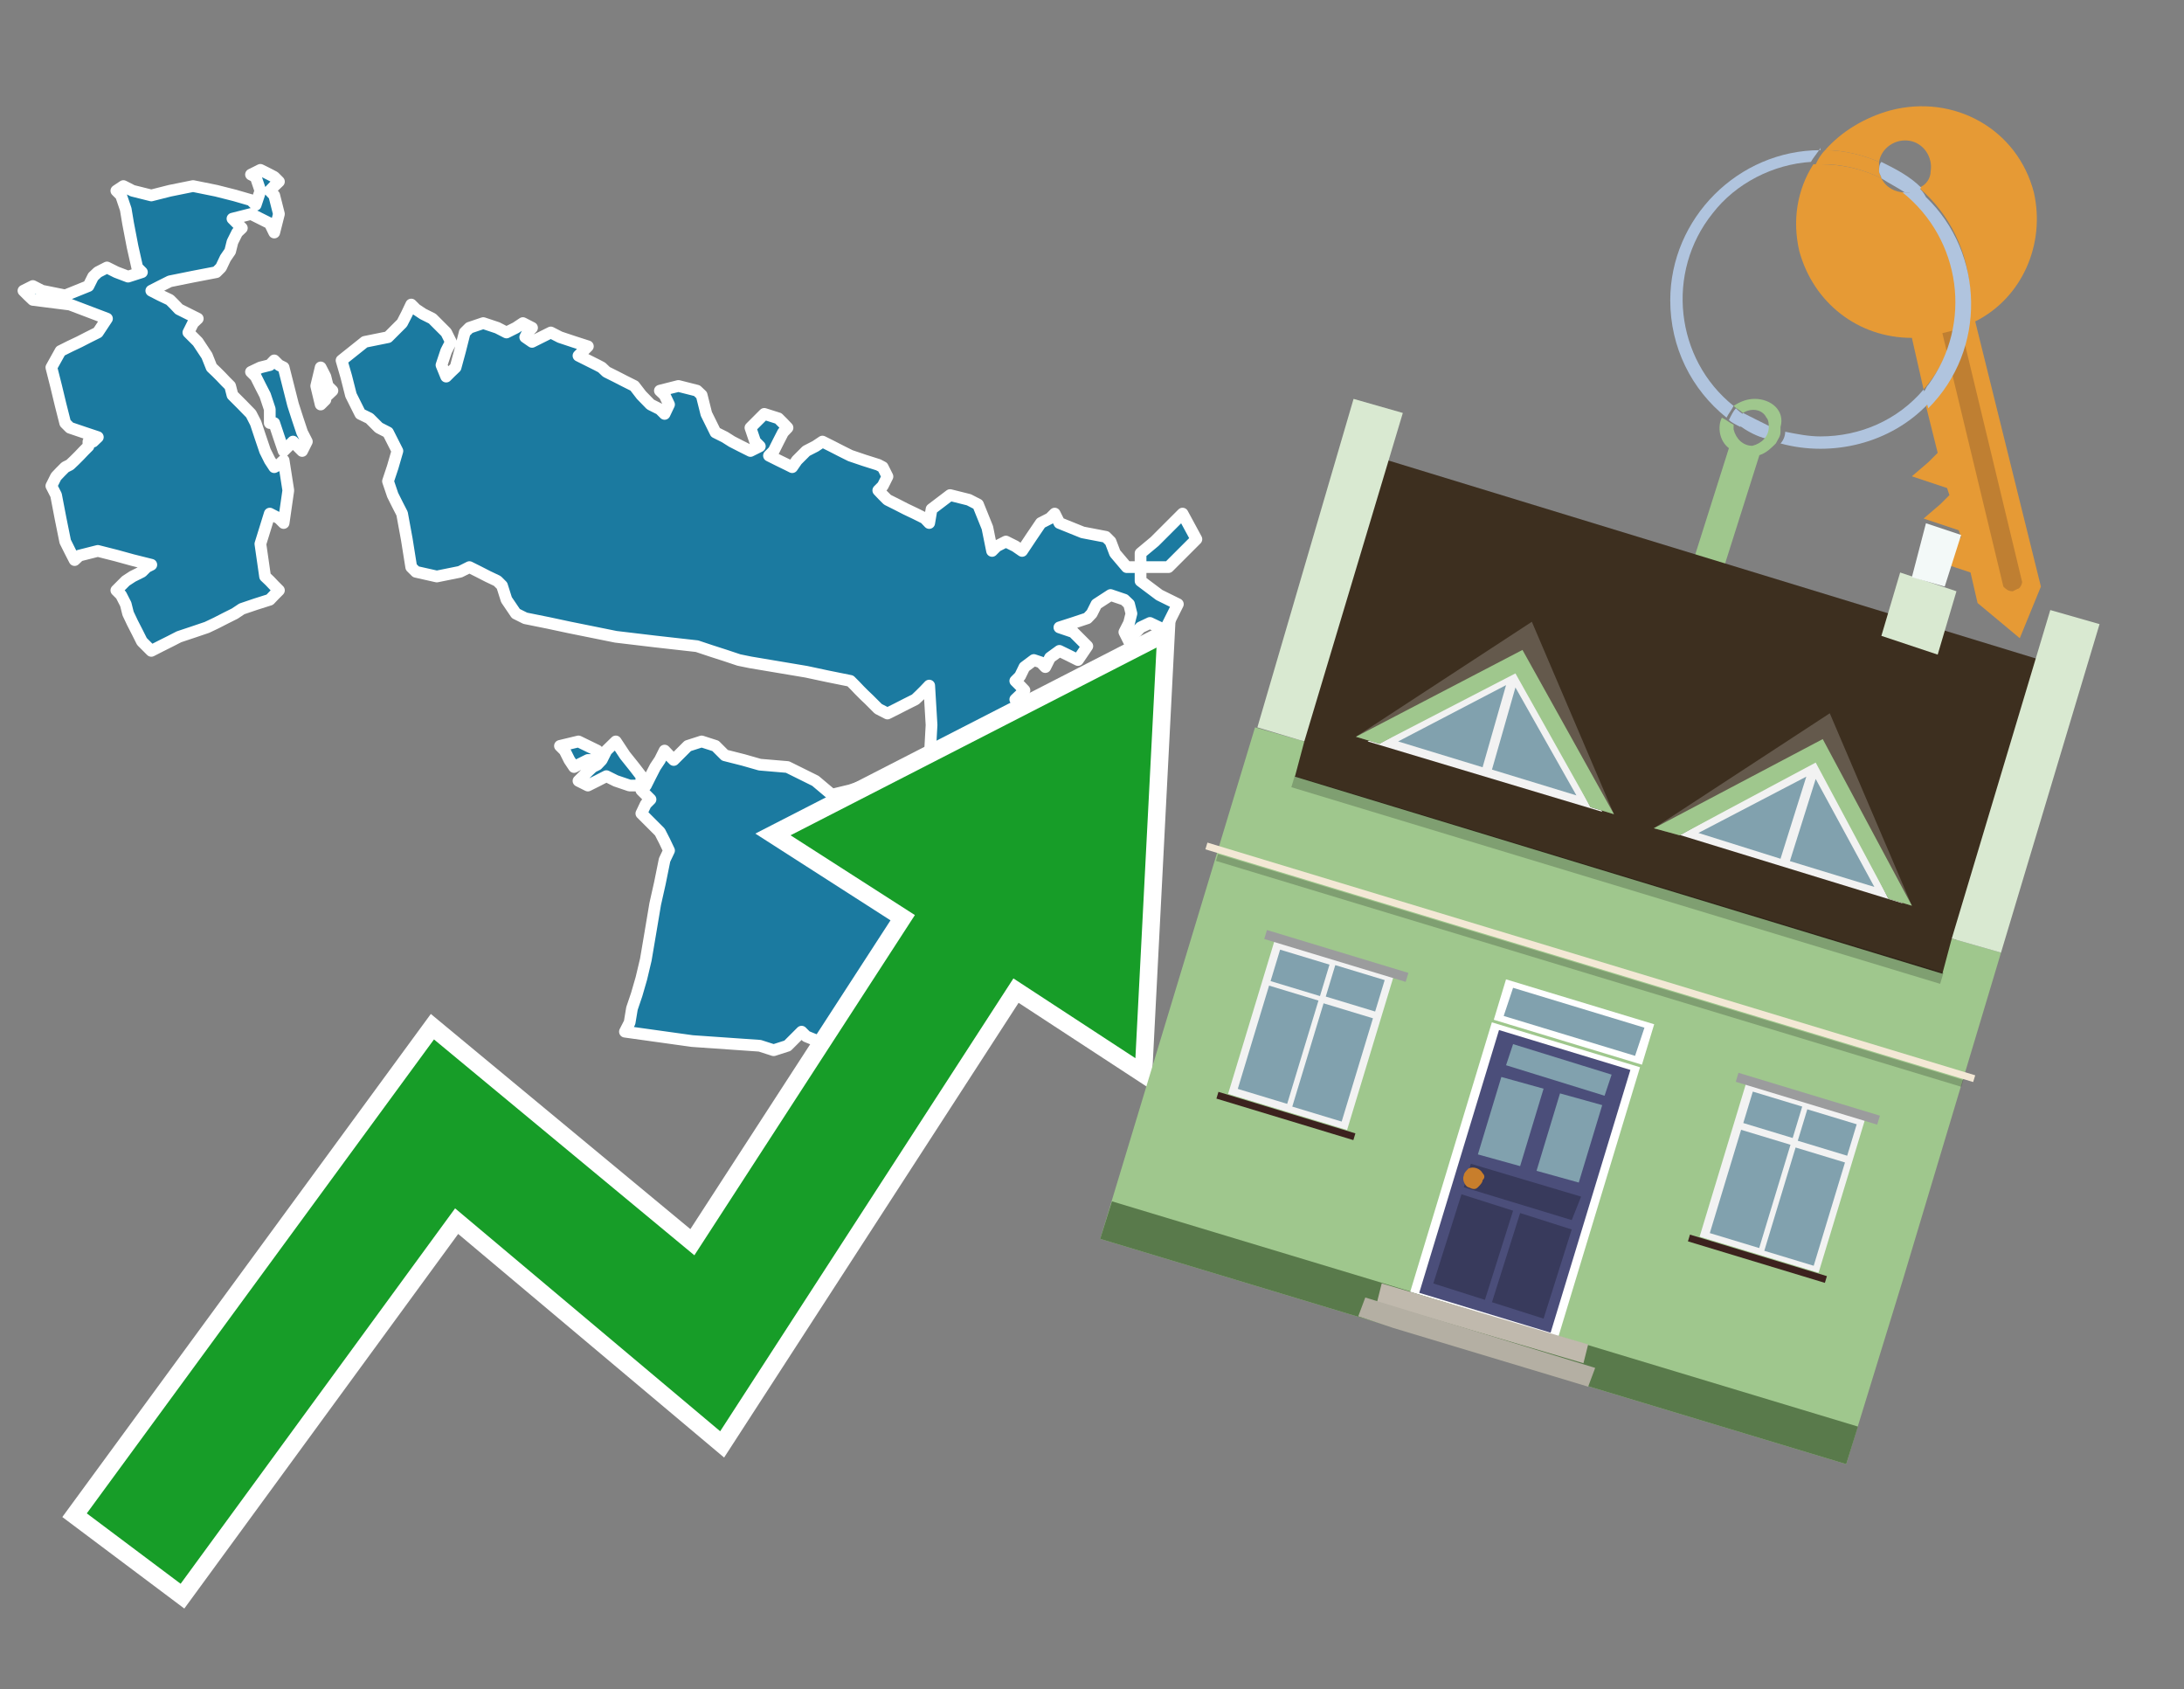 <?xml version="1.0" encoding="utf-8"?>
<!-- Generator: Adobe Illustrator 26.0.3, SVG Export Plug-In . SVG Version: 6.00 Build 0)  -->
<svg version="1.1" id="Text" xmlns="http://www.w3.org/2000/svg" xmlns:xlink="http://www.w3.org/1999/xlink" x="0px" y="0px"
	 width="93.1px" height="72px" viewBox="0 0 93.1 72" style="enable-background:new 0 0 93.1 72;" xml:space="preserve">
<rect x="0" y="0" width="93.1" height="72" fill="#808080" stroke="none"/>
<style type="text/css">
	.st0{fill:#1B7AA0;stroke:#FFFFFF;stroke-width:0.5;stroke-linejoin:round;}
	.st1{fill:none;stroke:#FFFFFF;stroke-width:1.5;stroke-miterlimit:10;}
	.st2{fill:#179D28;}
	.st3{fill:#E69A35;}
	.st4{fill:#B0C4DE;}
	.st5{fill:#9FC78D;}
	.st6{fill:#BF7F32;}
	.st7{fill-rule:evenodd;clip-rule:evenodd;fill:#3D2F1F;}
	.st8{fill-rule:evenodd;clip-rule:evenodd;fill:#9FC78D;}
	.st9{opacity:0.2;enable-background:new    ;}
	.st10{fill-rule:evenodd;clip-rule:evenodd;fill:#D9E9D1;}
	.st11{fill-rule:evenodd;clip-rule:evenodd;fill:#597A4B;}
	.st12{fill-rule:evenodd;clip-rule:evenodd;fill:#F3F9F8;}
	.st13{fill:#FFFFFF;}
	.st14{fill:#4B4E7A;}
	.st15{fill:#81A1AE;}
	.st16{fill:#383A5C;}
	.st17{fill:#C87E2C;}
	.st18{fill-rule:evenodd;clip-rule:evenodd;fill:#C0B9AD;}
	.st19{fill-rule:evenodd;clip-rule:evenodd;fill:#B4AFA3;}
	.st20{fill:#F3E8D5;}
	.st21{fill:#F2F2F2;}
	.st22{fill:#9B9C9D;}
	.st23{fill:#3C221E;}
	.st24{fill-rule:evenodd;clip-rule:evenodd;fill:#F2F2F2;}
	.st25{fill-rule:evenodd;clip-rule:evenodd;fill:#64594C;}
	.st26{fill-rule:evenodd;clip-rule:evenodd;fill:#81A1AE;}
</style>
<path class="st0" d="M26.84,33.48L26.25,33.28L25.85,33.08L25.46,33.28L25.06,33.48L24.66,33.28L24.86,33.08L25.06,32.88L25.26,32.69L25.46,32.59L25.65,32.39L25.85,31.99L26.25,31.6L26.64,32.19L27.04,32.69L27.34,33.08L27.34,33.48ZM48.62,24.76L49.42,25.36L50.21,25.75L50.01,26.15L49.81,26.55L49.61,26.94L49.42,26.74L49.02,26.55L48.62,26.74L48.43,26.94L48.23,27.14L48.13,27.34L47.93,26.94L48.13,26.55L48.23,26.15L48.13,25.75L47.93,25.56L47.34,25.36L46.74,25.75L46.54,26.15L46.35,26.35L45.75,26.55L45.16,26.74L45.75,26.94L46.35,27.54L45.95,28.13L45.55,27.93L45.16,27.74L44.76,28.03L44.56,28.43L44.37,28.23L44.07,28.13L43.67,28.43L43.48,28.82L43.28,29.02L43.48,29.22L43.67,29.42L43.48,29.62L43.28,29.81L43.48,30.01L43.67,30.21L43.77,30.41L43.97,30.8L44.17,31.2L44.37,31.6L44.17,31.99L43.97,33.08L43.77,34.27L43.67,34.67L43.48,35.06L43.28,35.46L43.08,35.85L42.88,36.35L43.28,36.94L43.67,37.34L43.28,37.74L42.88,37.54L42.68,37.34L42.49,37.93L42.29,38.53L42.09,38.92L41.69,39.32L41.3,39.52L40.9,39.72L40.5,39.91L40.31,40.11L40.11,40.31L39.91,40.51L39.71,40.71L39.61,40.9L39.42,41.1L39.22,41.2L39.02,41.6L38.62,41.99L38.23,42.19L37.63,42.39L37.04,42.59L37.24,42.78L37.44,43.38L37.24,43.97L37.04,44.37L36.64,44.76L36.25,44.57L36.05,44.37L35.85,44.17L35.65,43.97L35.46,44.17L34.86,44.37L34.37,44.17L34.17,43.97L33.97,44.17L33.77,44.37L33.57,44.57L32.98,44.76L32.39,44.57L29.51,44.37L26.64,43.97L26.84,43.58L26.94,42.98L27.14,42.39L27.34,41.7L27.53,40.9L27.73,39.72L27.93,38.53L28.13,37.64L28.33,36.65L28.52,36.25L28.33,35.85L28.13,35.46L27.73,35.06L27.34,34.67L27.53,34.27L27.73,34.07L27.53,33.87L27.34,33.68L27.53,33.48L27.73,33.08L27.93,32.69L28.13,32.39L28.33,31.99L28.52,32.19L28.72,32.39L28.92,32.19L29.12,31.99L29.32,31.79L29.91,31.6L30.5,31.79L30.7,31.99L30.9,32.19L31.69,32.39L32.39,32.59L33.57,32.69L34.76,33.28L35.46,33.87L36.25,33.68L36.84,33.48L37.44,33.28L38.43,33.08L39.42,32.88L39.61,32.69L39.71,30.9L39.61,29.22L39.42,29.42L39.22,29.62L39.02,29.81L38.62,30.01L38.23,30.21L37.83,30.41L37.44,30.21L37.24,30.01L37.04,29.81L36.84,29.62L36.64,29.42L36.45,29.22L36.25,29.02L35.26,28.82L34.37,28.63L33.18,28.43L31.99,28.23L31.5,28.13L30.9,27.93L30.31,27.74L29.71,27.54L27.93,27.34L26.25,27.14L25.26,26.94L24.27,26.74L23.38,26.55L22.39,26.35L21.99,26.15L21.59,25.56L21.4,24.96L21.2,24.76L20.8,24.57L20.41,24.37L20.01,24.17L19.61,24.37L18.62,24.57L17.73,24.37L17.53,24.17L17.34,22.98L17.14,21.89L16.94,21.5L16.74,21.1L16.54,20.51L16.74,19.91L16.94,19.22L16.54,18.43L16.15,18.23L15.95,18.03L15.75,17.83L15.36,17.64L14.96,16.84L14.76,16.05L14.56,15.36L15.55,14.57L16.54,14.37L16.74,14.17L16.94,13.97L17.14,13.77L17.34,13.38L17.53,12.98L17.73,13.18L18.03,13.38L18.43,13.58L18.62,13.77L18.82,13.97L19.02,14.17L19.22,14.57L19.02,14.96L18.82,15.56L19.02,16.05L19.22,15.85L19.42,15.66L19.61,14.96L19.81,14.17L20.01,13.97L20.6,13.77L21.2,13.97L21.59,14.17L21.99,13.97L22.29,13.77L22.68,13.97L22.49,14.17L22.39,14.37L22.68,14.57L23.08,14.37L23.48,14.17L23.87,14.37L24.47,14.57L25.06,14.76L24.86,14.96L24.66,15.16L25.06,15.36L25.46,15.56L25.65,15.66L25.85,15.85L26.25,16.05L26.64,16.25L27.04,16.45L27.34,16.84L27.73,17.24L28.13,17.44L28.33,17.64L28.52,17.24L28.33,16.84L28.13,16.65L28.92,16.45L29.71,16.65L29.91,16.84L30.11,17.64L30.5,18.43L30.9,18.63L31.2,18.82L31.59,19.02L31.99,19.22L32.39,19.02L32.19,18.82L31.99,18.23L32.58,17.64L33.18,17.83L33.38,18.03L33.57,18.23L33.38,18.43L33.18,18.82L32.98,19.22L32.78,19.42L33.18,19.62L33.57,19.81L33.77,19.91L33.97,19.62L34.37,19.22L34.76,19.02L35.06,18.82L35.46,19.02L35.85,19.22L36.25,19.42L36.84,19.62L37.44,19.81L37.63,19.91L37.83,20.31L37.63,20.71L37.44,20.9L37.63,21.1L37.83,21.3L38.23,21.5L38.62,21.7L39.02,21.89L39.42,22.09L39.61,22.29L39.71,21.7L40.5,21.1L41.3,21.3L41.69,21.5L42.09,22.49L42.29,23.48L42.49,23.28L42.88,23.08L43.28,23.28L43.57,23.48L43.97,22.88L44.37,22.29L44.76,22.09L44.96,21.89L45.16,22.29L46.15,22.69L47.14,22.88L47.34,23.08L47.53,23.58L48.03,24.17L48.62,24.17ZM43.67,36.55L44.07,36.25L44.37,36.45L44.56,36.65L44.76,36.74L44.96,36.94L45.16,37.14L44.56,37.34L43.97,37.14L43.77,36.94L43.67,36.94ZM25.06,32.39L24.66,32.59L24.47,32.69L24.27,32.39L24.07,31.99L23.87,31.79L24.66,31.6L25.46,31.99L25.46,32.39ZM13.87,17.04L13.67,17.24L13.48,16.45L13.67,15.66L13.87,16.05L13.97,16.45L14.17,16.65L13.97,16.84L13.87,16.84ZM48.62,23.58L49.22,23.08L49.81,22.49L50.41,21.89L51.0,22.98L49.81,24.17L48.62,24.17ZM3.97,18.82L4.17,18.63L3.57,18.43L2.98,18.23L2.78,18.03L2.58,17.24L2.39,16.45L2.19,15.66L2.58,14.96L2.98,14.76L3.38,14.57L3.77,14.37L4.17,14.17L4.56,13.58L2.98,12.98L1.4,12.78L1.2,12.59L1.0,12.39L1.4,12.19L1.79,12.39L2.78,12.59L3.77,12.19L3.97,11.79L4.17,11.6L4.56,11.4L4.96,11.6L5.46,11.79L6.05,11.6L5.85,11.4L5.65,10.51L5.46,9.52L5.36,8.92L5.16,8.33L4.96,8.13L5.26,7.93L5.65,8.13L6.45,8.33L7.24,8.13L8.23,7.93L9.22,8.13L10.01,8.33L10.7,8.53L10.9,8.73L11.1,8.13L10.9,7.54L10.7,7.44L11.1,7.24L11.5,7.44L11.69,7.54L11.89,7.74L11.69,7.93L11.5,8.13L11.69,8.33L11.89,9.12L11.69,9.91L11.5,9.52L10.7,9.12L9.91,9.32L10.11,9.52L10.31,9.72L10.11,9.91L9.91,10.31L9.81,10.71L9.61,11.0L9.42,11.4L9.22,11.6L8.23,11.79L7.24,11.99L6.84,12.19L6.45,12.39L6.84,12.59L7.24,12.78L7.44,12.98L7.63,13.18L8.03,13.38L8.43,13.58L8.23,13.77L8.03,14.17L8.43,14.57L8.82,15.16L9.02,15.66L9.22,15.85L9.42,16.05L9.61,16.25L9.81,16.45L9.91,16.84L10.31,17.24L10.7,17.64L10.9,18.03L11.1,18.63L11.3,19.22L11.5,19.62L11.69,19.91L11.89,19.81L12.09,19.62L12.29,20.9L12.09,22.29L11.89,22.09L11.5,21.89L11.1,23.18L11.3,24.57L11.5,24.76L11.69,24.96L11.89,25.16L11.69,25.36L11.5,25.56L10.9,25.75L10.31,25.95L10.01,26.15L9.61,26.35L9.22,26.55L8.82,26.74L8.23,26.94L7.63,27.14L7.24,27.34L6.84,27.54L6.45,27.74L6.05,27.34L5.85,26.94L5.65,26.55L5.46,26.15L5.36,25.75L5.16,25.36L4.96,25.16L5.16,24.96L5.36,24.76L5.65,24.57L6.05,24.37L6.25,24.17L6.45,24.07L5.65,23.87L4.96,23.68L4.17,23.48L3.38,23.68L3.18,23.87L2.98,23.48L2.78,23.08L2.58,22.09L2.39,21.1L2.19,20.71L2.39,20.31L2.58,20.11L2.78,19.91L2.98,19.81L3.18,19.62L3.38,19.42L3.57,19.22L3.77,19.02L3.77,18.82ZM11.5,17.44L11.3,16.84L11.1,16.45L10.9,16.05L10.7,15.85L11.1,15.66L11.5,15.56L11.69,15.36L11.89,15.56L12.09,15.66L12.29,16.45L12.49,17.24L12.68,17.83L12.88,18.43L13.08,18.82L12.88,19.22L12.68,19.02L12.49,18.82L12.29,19.02L12.09,19.22L11.89,18.63L11.69,18.03L11.5,18.03Z"/>
<polygon class="st1" points="49.3,27.6 33.7,35.6 39,39 29.6,53.5 18.5,44.3 3.7,64.5 7.7,67.5 19.4,51.5 30.7,61 43.2,41.7 
	48.4,45.1 "/>
<polygon class="st2" points="49.3,27.6 33.7,35.6 39,39 29.6,53.5 18.5,44.3 3.7,64.5 7.7,67.5 19.4,51.5 30.7,61 43.2,41.7 
	48.4,45.1 "/>
<path class="st3" d="M80.2,7.6c0-0.1-0.1-0.2-0.1-0.3c0-0.1,0-0.3,0-0.4c-0.7-0.3-1.5-0.5-2.3-0.5c-0.2,0.2-0.3,0.4-0.4,0.6
	c0.1,0,0.2,0,0.3,0C78.5,7,79.4,7.2,80.2,7.6z"/>
<path class="st4" d="M77.6,6.4c-3.5,0-6.4,2.9-6.4,6.4c0,2,0.9,3.8,2.4,5c0.1-0.2,0.2-0.3,0.3-0.5c-2.5-2-2.9-5.7-0.9-8.2
	c1-1.3,2.6-2.1,4.2-2.2c0.1-0.2,0.3-0.4,0.4-0.6V6.4z"/>
<path class="st3" d="M84.2,13.7c2-1,3-3.3,2.5-5.5C86,5.5,83.3,4,80.6,4.7c-1.1,0.3-2.1,0.9-2.8,1.7c0.8,0,1.6,0.2,2.3,0.5
	c0.1-0.6,0.7-1,1.3-0.9c0.6,0.1,1,0.7,0.9,1.3c0,0.3-0.2,0.6-0.5,0.7c2.7,2.3,2.9,6.4,0.6,9c-0.1,0.1-0.2,0.2-0.3,0.3l0.5,2
	l-0.4,0.4l-0.7,0.6l0.9,0.3l0.6,0.2l0.1,0.3l-0.4,0.4L82,22.1l0.9,0.3l0.6,0.2l0.1,0.3l-0.4,0.4l-0.7,0.6l0.9,0.3l0.6,0.2l0.3,1.3
	l1.8,1.5L87,25L84.2,13.7z"/>
<path class="st3" d="M81.2,8.2c-0.4,0-0.8-0.2-1-0.6C79.4,7.2,78.5,7,77.6,7c-0.1,0-0.2,0-0.3,0c-0.7,1.1-0.9,2.4-0.6,3.7
	c0.6,2.2,2.5,3.7,4.8,3.7l0.5,2.2c2.1-2.4,1.9-6.1-0.6-8.2C81.3,8.3,81.2,8.3,81.2,8.2z"/>
<path class="st4" d="M74.1,18.1c0.4,0.3,0.8,0.5,1.2,0.6c0.1-0.1,0.2-0.3,0.2-0.5l0,0c-0.4-0.2-0.8-0.4-1.2-0.6
	C74.2,17.8,74.1,17.9,74.1,18.1z"/>
<path class="st4" d="M74.4,17.7c-0.2-0.1-0.3-0.2-0.4-0.3c-0.1,0.1-0.2,0.3-0.3,0.5c0.1,0.1,0.3,0.2,0.5,0.3
	C74.1,17.9,74.2,17.8,74.4,17.7z"/>
<path class="st5" d="M74.8,17c-0.3,0-0.6,0.1-0.9,0.3c0.1,0.1,0.3,0.2,0.4,0.3c0.3-0.2,0.8-0.2,1,0.2c0.1,0.1,0.1,0.3,0.1,0.4l0,0
	c0,0.4-0.3,0.7-0.7,0.8c-0.4,0-0.7-0.3-0.8-0.7c0,0,0,0,0-0.1v-0.1c-0.2-0.1-0.3-0.2-0.5-0.3c-0.2,0.4-0.1,1,0.3,1.3l-1.9,6l1.3,0.3
	l1.9-6c0.3-0.1,0.5-0.3,0.7-0.5c0.1-0.2,0.2-0.3,0.2-0.5c0-0.1,0-0.1,0-0.2C76.1,17.5,75.5,17,74.8,17z"/>
<path class="st6" d="M86,25.1l-0.2,0.1c-0.2,0-0.3-0.1-0.4-0.2l0,0l-2.6-10.8l0.8-0.2l2.6,10.8C86.2,24.9,86.1,25.1,86,25.1L86,25.1
	z"/>
<path class="st4" d="M80.1,7.3c0,0.1,0.1,0.2,0.1,0.3c0.3,0.2,0.7,0.4,1,0.6c0.1,0,0.2,0,0.3,0c0.1,0,0.3-0.1,0.4-0.2
	c-0.5-0.5-1.1-0.8-1.7-1.1C80.1,7,80.1,7.2,80.1,7.3z"/>
<path class="st4" d="M77.6,18.6c-0.5,0-1-0.1-1.5-0.2c0,0.2-0.1,0.4-0.2,0.5c2.2,0.6,4.7,0,6.3-1.7L82,16.6
	C80.9,17.9,79.3,18.6,77.6,18.6z"/>
<path class="st4" d="M81.8,8c-0.1,0.1-0.2,0.1-0.4,0.2c-0.1,0-0.2,0-0.3,0c2.5,2,3,5.6,1.1,8.2c-0.1,0.1-0.1,0.2-0.2,0.3l0.2,0.7
	c2.5-2.5,2.4-6.6-0.1-9C82,8.2,81.9,8.1,81.8,8L81.8,8z"/>
<g>
	<polygon class="st7" points="82.9,41.7 55,33.2 59.1,19.6 86.9,28.1 82.9,41.7 	"/>
	<polygon class="st8" points="81.1,54.6 85.3,40.6 83.2,40 82.8,41.5 55.2,33.1 55.6,31.6 53.5,31 46.9,52.8 78.7,62.4 	"/>
	<rect x="68.7" y="23.1" transform="matrix(0.29 -0.957 0.957 0.29 13.018 92.597)" class="st9" width="0.5" height="28.9"/>
	<polygon class="st10" points="85.3,40.6 83.2,40 87.4,26 89.5,26.6 85.3,40.6 	"/>
	<polygon class="st10" points="55.6,31.6 53.6,31 57.7,17 59.8,17.6 55.6,31.6 	"/>
	<polygon class="st11" points="78.7,62.4 79.2,60.8 47.4,51.2 46.9,52.8 78.7,62.4 	"/>
	<polygon class="st10" points="83.4,25.2 81,24.4 80.2,27.1 82.6,27.9 83.4,25.2 	"/>
	<polygon class="st12" points="83.6,22.8 82.1,22.3 81.5,24.6 82.9,25 83.6,22.8 	"/>
	<rect x="66.2" y="40.3" transform="matrix(0.29 -0.957 0.957 0.29 5.912 95.129)" class="st13" width="1.8" height="6.6"/>
	<rect x="59" y="46.9" transform="matrix(0.29 -0.957 0.957 0.29 -1.878 97.918)" class="st13" width="12" height="6.6"/>
	<g id="Symbol_9_0_Layer2_0_MEMBER_8_MEMBER_12_MEMBER_0_FILL_00000117644893634561428420000013506764434021418121_">
		<path class="st14" d="M63.9,43.9l5.6,1.7l-3.4,11.2l-5.6-1.7L63.9,43.9z"/>
	</g>
	<g id="Symbol_9_0_Layer2_0_MEMBER_8_MEMBER_12_MEMBER_1_MEMBER_1_FILL_00000119806455507307383310000007620565381065756065_">
		<path class="st15" d="M65.8,46.4l-1,3.3l-1.8-0.5l1-3.3L65.8,46.4z"/>
	</g>
	<g id="Symbol_9_0_Layer2_0_MEMBER_8_MEMBER_12_MEMBER_1_MEMBER_1_FILL-2_00000079484099644297653320000016872340710301101991_">
		<path class="st15" d="M68.3,47.1l-1,3.3l-1.8-0.5l1-3.3L68.3,47.1z"/>
	</g>
	<g id="Symbol_9_0_Layer2_0_MEMBER_8_MEMBER_12_MEMBER_2_MEMBER_0_FILL_00000174597777604405696490000011029781931410359740_">
		<path class="st16" d="M63.6,55.5l1.2-3.8l2.2,0.7l-1.2,3.8L63.6,55.5z"/>
	</g>
	<g id="Symbol_9_0_Layer2_0_MEMBER_8_MEMBER_12_MEMBER_2_MEMBER_1_FILL_00000091710615109095859720000010578804004878927253_">
		<path class="st16" d="M61.1,54.7l1.2-3.8l2.2,0.7l-1.2,3.8L61.1,54.7z"/>
	</g>
	<g id="Symbol_9_0_Layer2_0_MEMBER_8_MEMBER_12_MEMBER_2_MEMBER_1_FILL-2_00000178907767405274125160000006478634603670211001_">
		<path class="st16" d="M62.4,50.6l0.3-1l4.7,1.4L67,52L62.4,50.6z"/>
	</g>
	<g id="Symbol_9_0_Layer2_0_MEMBER_8_MEMBER_12_MEMBER_2_MEMBER_1_FILL-3_00000016067518085705060410000004307156899214402747_">
		<path class="st15" d="M64.2,45.4l0.3-0.9l4.2,1.3l-0.3,0.9L64.2,45.4z"/>
	</g>
	<g id="Symbol_9_0_Layer2_0_MEMBER_8_MEMBER_13_FILL_00000139974108045065158200000003699932478169806997_">
		<path class="st17" d="M62.4,50.1c0-0.1,0.1-0.2,0.2-0.3c0.2-0.1,0.5,0,0.6,0.2c0,0,0,0,0,0c0.1,0.1,0.1,0.2,0,0.3
			c0,0.1-0.1,0.2-0.2,0.3c-0.1,0.1-0.2,0.1-0.4,0C62.5,50.6,62.3,50.3,62.4,50.1z"/>
	</g>
	<g id="Symbol_9_0_Layer2_0_MEMBER_8_MEMBER_12_MEMBER_2_MEMBER_1_FILL-4_00000128453049626921765750000009391352055896562834_">
		<path class="st15" d="M64.1,43.3l0.4-1.2l5.6,1.7L69.7,45L64.1,43.3z"/>
	</g>
	<polygon class="st18" points="67.5,58.1 67.7,57.3 58.9,54.7 58.7,55.5 67.5,58.1 	"/>
	<polygon class="st19" points="67.7,59.1 68,58.3 58.2,55.3 57.9,56.1 59.4,56.6 67.7,59.1 	"/>
	<rect x="67.7" y="23.9" transform="matrix(0.29 -0.957 0.957 0.29 8.878 94.056)" class="st20" width="0.3" height="34.2"/>
	<rect x="67.6" y="24.8" transform="matrix(0.29 -0.957 0.957 0.29 8.497 94.192)" class="st9" width="0.3" height="33.2"/>
	<rect x="52.5" y="41.5" transform="matrix(0.29 -0.957 0.957 0.29 -2.589 84.83)" class="st21" width="6.9" height="5.3"/>
	<rect x="54.5" y="44.2" transform="matrix(0.29 -0.957 0.957 0.29 -3.017 86.502)" class="st15" width="4.6" height="2.2"/>
	<rect x="57.1" y="41.1" transform="matrix(0.29 -0.957 0.957 0.29 0.623 85.199)" class="st15" width="1.4" height="2.2"/>
	<rect x="52.2" y="43.5" transform="matrix(0.29 -0.957 0.957 0.29 -4.003 83.749)" class="st15" width="4.6" height="2.2"/>
	<rect x="54.7" y="40.4" transform="matrix(0.29 -0.957 0.957 0.29 -0.363 82.446)" class="st15" width="1.4" height="2.2"/>
	<rect x="56.7" y="37.6" transform="matrix(0.29 -0.957 0.957 0.29 1.466 83.378)" class="st22" width="0.4" height="6.3"/>
	<rect x="54.7" y="44.5" transform="matrix(0.29 -0.957 0.957 0.29 -6.596 86.265)" class="st23" width="0.3" height="6.1"/>
	<rect x="72.6" y="47.6" transform="matrix(0.29 -0.957 0.957 0.29 5.844 108.381)" class="st21" width="6.9" height="5.3"/>
	<rect x="72.3" y="49.6" transform="matrix(0.29 -0.957 0.957 0.29 4.452 107.361)" class="st15" width="4.6" height="2.2"/>
	<rect x="74.9" y="46.5" transform="matrix(0.29 -0.957 0.957 0.29 8.092 106.058)" class="st15" width="1.4" height="2.2"/>
	<rect x="74.6" y="50.3" transform="matrix(0.29 -0.957 0.957 0.29 5.438 110.114)" class="st15" width="4.6" height="2.2"/>
	<rect x="77.2" y="47.2" transform="matrix(0.29 -0.957 0.957 0.29 9.078 108.811)" class="st15" width="1.4" height="2.2"/>
	<rect x="76.8" y="43.7" transform="matrix(0.29 -0.957 0.957 0.29 9.899 106.93)" class="st22" width="0.4" height="6.3"/>
	<rect x="74.8" y="50.6" transform="matrix(0.29 -0.957 0.957 0.29 1.837 109.816)" class="st23" width="0.3" height="6.1"/>
	<polygon class="st24" points="58.3,31.6 64.8,28.1 68.3,34.6 	"/>
	<polygon class="st25" points="64.7,28.4 67.8,34.4 68.8,34.7 65.3,26.5 57.8,31.4 58.8,31.7 	"/>
	<polygon class="st8" points="64.6,28.7 67.8,34.4 68.8,34.7 64.9,27.7 57.8,31.4 58.8,31.7 	"/>
	<polygon class="st26" points="64.6,29.3 63.6,32.8 67.2,33.9 	"/>
	<polygon class="st26" points="64.2,29.2 59.6,31.6 63.2,32.7 	"/>
	<polygon class="st24" points="71,35.4 77.5,32 81.1,38.5 	"/>
	<polygon class="st25" points="77.5,32.3 80.5,38.3 81.5,38.6 78,30.4 70.5,35.3 71.6,35.6 	"/>
	<polygon class="st8" points="77.4,32.5 80.5,38.3 81.5,38.6 77.7,31.5 70.5,35.3 71.6,35.6 	"/>
	<polygon class="st26" points="77.4,33.2 76.3,36.7 79.9,37.8 	"/>
	<polygon class="st26" points="77,33.1 72.4,35.5 75.9,36.6 	"/>
</g>
</svg>
